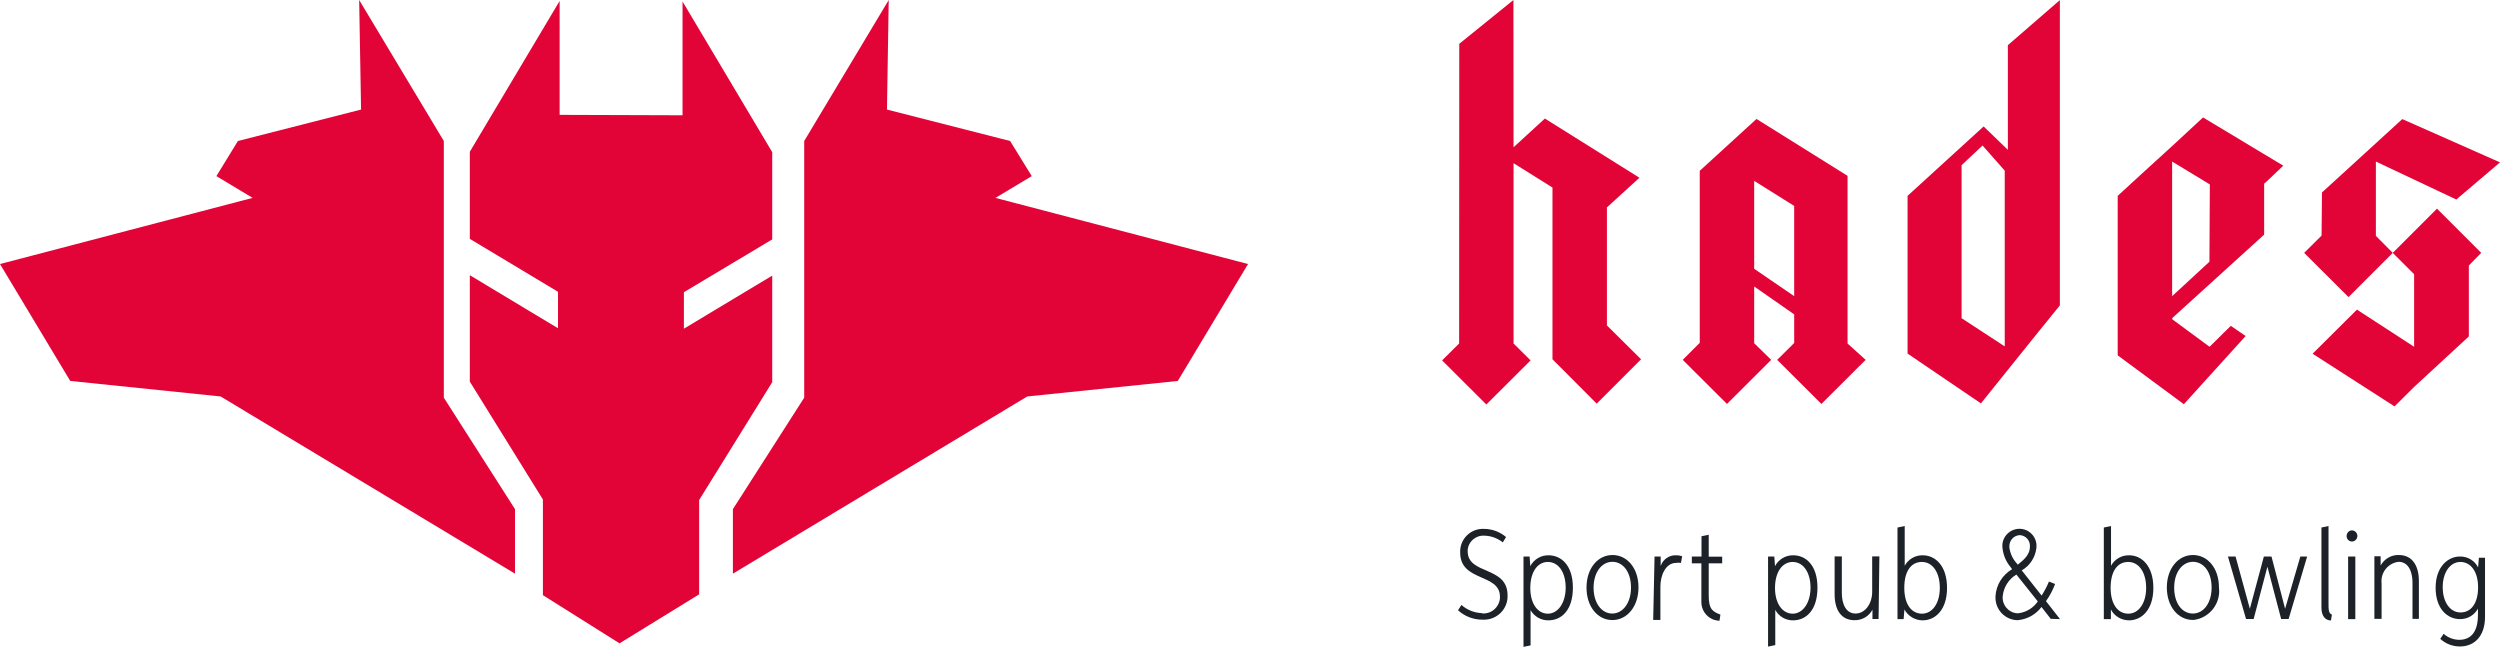 <?xml version="1.0" encoding="UTF-8"?>
<svg xmlns="http://www.w3.org/2000/svg" id="Warstwa_2" data-name="Warstwa 2" viewBox="0 0 183.69 47.53">
  <defs>
    <style>
      .cls-1 {
        fill: #1d2229;
      }

      .cls-1, .cls-2 {
        stroke-width: 0px;
      }

      .cls-2 {
        fill: #e20437;
      }
    </style>
  </defs>
  <g id="Warstwa_1-2" data-name="Warstwa 1">
    <g id="Warstwa_2-2" data-name="Warstwa 2">
      <g id="Warstwa_1-2" data-name="Warstwa 1-2">
        <polygon class="cls-2" points="120.58 26.4 117.32 29.66 114.07 26.4 114.07 13.78 111.21 11.99 111.21 13.79 111.21 25.24 112.46 26.48 109.21 29.72 105.96 26.48 107.21 25.24 107.22 3.66 107.22 3.22 111.2 0 111.21 10.82 113.51 8.71 120.46 13.06 118.07 15.24 118.07 23.91 120.58 26.4"></polygon>
        <path class="cls-2" d="M131.83,15.13l-2.94-1.84v6.46l2.94,2.01v-6.63ZM137.08,26.44l-3.25,3.24-3.25-3.24,1.25-1.24v-2.1l-2.94-2.05v4.17l1.25,1.22-3.25,3.24-3.25-3.24,1.25-1.25v-12.64l3.94-3.6.23-.21,6.69,4.18v12.32l1.33,1.2Z"></path>
        <path class="cls-2" d="M147.31,12.55l-1.64-1.86-1.54,1.45v11.24l3.17,2.07v-12.9ZM151.35,0v22.44l-1.62,2h0l-4.18,5.2-5.39-3.66v-11.59l5.59-5.1,1.78,1.72V3.32l3.83-3.32Z"></path>
        <path class="cls-2" d="M162.37,13.55l-2.77-1.68v9.89l2.74-2.53.03-5.68ZM167.77,12.17l-1.21,1.15-.2.17v3.75l-6.75,6.13v.09l2.74,2.02,1.56-1.54,1.09.75-4.54,5.01-4.86-3.59v-11.72l1.95-1.79,2.02-1.84,2.3-2.13,5.89,3.54Z"></path>
        <polygon class="cls-2" points="179.06 15.33 182.31 18.58 181.4 19.51 181.4 24.72 177.38 28.43 175.94 29.86 169.92 25.99 173.18 22.75 177.38 25.48 177.38 20.15 175.81 18.58 172.56 21.83 169.3 18.58 170.58 17.31 170.61 14.14 173.6 11.41 173.6 11.41 176.51 8.75 183.69 11.93 180.48 14.66 174.57 11.87 174.57 17.33 175.81 18.58 179.06 15.33"></polygon>
        <path class="cls-1" d="M108.89,45.07c.67.06,1.26-.44,1.32-1.11,0-.04,0-.08,0-.12,0-1.72-2.92-1.08-2.92-3.23-.05-.91.65-1.69,1.56-1.75.06,0,.12,0,.18,0,.6,0,1.17.21,1.63.6l-.24.39c-.38-.3-.86-.48-1.34-.49-.63-.05-1.19.42-1.24,1.05,0,.03,0,.06,0,.1,0,1.74,2.93,1.06,2.93,3.23.04.94-.69,1.74-1.64,1.79-.08,0-.15,0-.23,0-.65,0-1.29-.25-1.77-.69l.25-.39c.42.37.95.58,1.51.6"></path>
        <path class="cls-1" d="M113.73,41.29c-.76,0-1.29.74-1.29,1.91s.55,1.89,1.29,1.89,1.31-.79,1.31-1.91-.52-1.89-1.31-1.89M112.44,41.6h0c.26-.5.78-.81,1.34-.8.91,0,1.79.71,1.79,2.38s-.85,2.4-1.8,2.4c-.54.01-1.04-.28-1.31-.75h0v2.59l-.52.11v-6.64h.45l.05.71Z"></path>
        <path class="cls-1" d="M119.84,43.17c0-1.15-.59-1.89-1.37-1.89s-1.38.77-1.38,1.9.59,1.9,1.37,1.9,1.38-.78,1.38-1.91M116.57,43.17c0-1.41.83-2.39,1.91-2.39s1.91.97,1.91,2.38-.84,2.4-1.92,2.4-1.9-.98-1.9-2.39"></path>
        <path class="cls-1" d="M121.57,40.89h.45v.7h0c.16-.49.63-.82,1.15-.79.14,0,.29.02.43.07l-.09.49c-.12-.02-.24-.02-.36,0-.76,0-1.15.9-1.15,1.74v2.45h-.53l.1-4.66Z"></path>
        <path class="cls-1" d="M124.32,40.89h.7v-1.49l.53-.11v1.61h.99v.49h-.99v2.4c0,1,.31,1.15.86,1.37l-.07.45c-.76-.02-1.35-.65-1.33-1.41,0-.02,0-.05,0-.07v-2.74h-.7v-.49Z"></path>
        <path class="cls-1" d="M131.72,41.29c-.76,0-1.3.74-1.3,1.91s.56,1.89,1.3,1.89,1.31-.79,1.31-1.91-.53-1.89-1.31-1.89M130.42,41.6h0c.26-.5.78-.81,1.34-.8.91,0,1.78.71,1.78,2.38s-.85,2.4-1.79,2.4c-.55.01-1.05-.29-1.31-.77h0v2.59l-.53.11v-6.62h.46l.05.71Z"></path>
        <path class="cls-1" d="M138.03,45.48h-.45v-.68h0c-.26.49-.77.78-1.32.77-.97,0-1.46-.75-1.46-1.91v-2.78h.53v2.68c0,.8.29,1.52,1.01,1.52s1.22-.75,1.22-1.59v-2.61h.53l-.06,4.6Z"></path>
        <path class="cls-1" d="M142.53,43.2c0-1.15-.53-1.91-1.32-1.91s-1.29.68-1.29,1.9.53,1.9,1.3,1.9,1.31-.77,1.31-1.89M139.42,45.5v-6.74l.53-.11v2.92h0c.26-.48.77-.78,1.32-.77.94,0,1.79.78,1.79,2.4s-.87,2.38-1.79,2.38c-.56,0-1.08-.31-1.34-.8h0l-.06.71h-.45Z"></path>
        <path class="cls-1" d="M147.64,40.23c.06.43.24.83.53,1.15l.09.11c.48-.38.89-.76.89-1.31.04-.44-.28-.82-.72-.86,0,0-.02,0-.03,0-.44.02-.78.4-.76.85,0,0,0,.02,0,.03M148.15,42.22c-.57.34-.94.94-1,1.6-.05.63.42,1.19,1.05,1.24.03,0,.06,0,.1,0,.58-.07,1.1-.39,1.43-.87l-1.57-1.97ZM150.68,45.47l-.68-.87c-.42.56-1.06.91-1.76.97-.91-.02-1.64-.77-1.62-1.69,0-.03,0-.06,0-.08.05-.82.51-1.56,1.22-1.98l-.11-.15c-.34-.4-.55-.91-.6-1.44-.07-.69.44-1.3,1.13-1.37.69-.07,1.3.44,1.37,1.13,0,.08,0,.16,0,.24-.07.7-.47,1.33-1.08,1.68l1.46,1.85c.21-.33.39-.67.54-1.03l.45.18c-.17.45-.39.87-.67,1.26l1.03,1.32-.68-.02Z"></path>
        <path class="cls-1" d="M157.69,43.2c0-1.15-.53-1.91-1.32-1.91s-1.29.68-1.29,1.9.54,1.9,1.3,1.9,1.31-.77,1.31-1.89M154.58,45.5v-6.74l.53-.11v2.92h0c.26-.48.77-.78,1.32-.77.94,0,1.79.78,1.79,2.4s-.87,2.38-1.79,2.38c-.56,0-1.08-.31-1.33-.8h0v.71h-.52Z"></path>
        <path class="cls-1" d="M162.5,43.17c0-1.15-.59-1.89-1.37-1.89s-1.38.77-1.38,1.9.57,1.9,1.37,1.9,1.38-.78,1.38-1.91M159.21,43.17c0-1.41.84-2.39,1.92-2.39s1.91.97,1.91,2.38c.15,1.17-.68,2.24-1.85,2.39-.02,0-.05,0-.07,0-1.08,0-1.91-.98-1.91-2.39"></path>
        <polygon class="cls-1" points="164.26 40.89 165.31 44.73 166.34 40.89 166.9 40.89 167.9 44.73 169.02 40.89 169.52 40.89 168.16 45.48 167.61 45.48 166.6 41.64 165.59 45.48 165.03 45.48 163.7 40.89 164.26 40.89"></polygon>
        <path class="cls-1" d="M170.57,38.76l.52-.11v5.66c0,.48,0,.75.25.85l-.07.43c-.38,0-.7-.29-.7-.94v-5.87Z"></path>
        <path class="cls-1" d="M172.53,40.89h.53v4.6h-.53v-4.6ZM172.42,39.38c0-.22.17-.41.39-.41,0,0,0,0,0,0,.22,0,.4.19.4.41,0,.22-.18.41-.4.41-.22,0-.4-.19-.39-.41,0,0,0,0,0,0"></path>
        <path class="cls-1" d="M177.26,45.48v-2.68c0-.8-.3-1.52-1.02-1.52-.78.09-1.34.8-1.25,1.58,0,0,0,0,0,0v2.61h-.53v-4.6h.46v.68h0c.27-.49.79-.79,1.34-.77.95,0,1.47.74,1.47,1.91v2.78h-.47Z"></path>
        <path class="cls-1" d="M182.08,43.15c0-1.15-.54-1.86-1.3-1.86s-1.3.78-1.3,1.85.52,1.86,1.31,1.86,1.29-.69,1.29-1.85M182.59,45.33c0,1.4-.77,2.17-1.85,2.17-.53,0-1.05-.2-1.44-.56l.25-.37c.31.28.73.44,1.15.44.8,0,1.37-.51,1.37-1.84v-.45h0c-.26.48-.77.78-1.32.77-.93,0-1.79-.76-1.79-2.3s.9-2.3,1.79-2.3c.56-.01,1.08.3,1.33.8h0l.06-.71h.45v4.34Z"></path>
        <polyline class="cls-2" points="41.12 8.44 41.12 .07 34.52 11.15 34.52 17.55 41 21.44 41 24.12 34.52 20.22 34.52 28.04 39.89 36.7 39.89 43.73 45.52 47.27 51.37 43.67 51.37 36.74 56.74 28.08 56.74 20.25 50.25 24.15 50.25 21.47 56.74 17.59 56.74 11.18 50.15 .11 50.15 8.47"></polyline>
        <polygon class="cls-2" points="32.61 29.22 37.84 37.41 37.84 42.15 16.21 29.13 5.16 27.99 0 19.4 18.56 14.54 15.9 12.94 17.48 10.36 26.53 8.05 26.39 0 32.61 10.36 32.61 29.22"></polygon>
        <polygon class="cls-2" points="59.09 29.22 53.85 37.41 53.85 42.15 75.48 29.13 86.54 27.99 91.7 19.4 73.14 14.54 75.81 12.94 74.22 10.36 65.17 8.05 65.3 0 59.09 10.36 59.09 29.22"></polygon>
      </g>
    </g>
  </g>
</svg>
